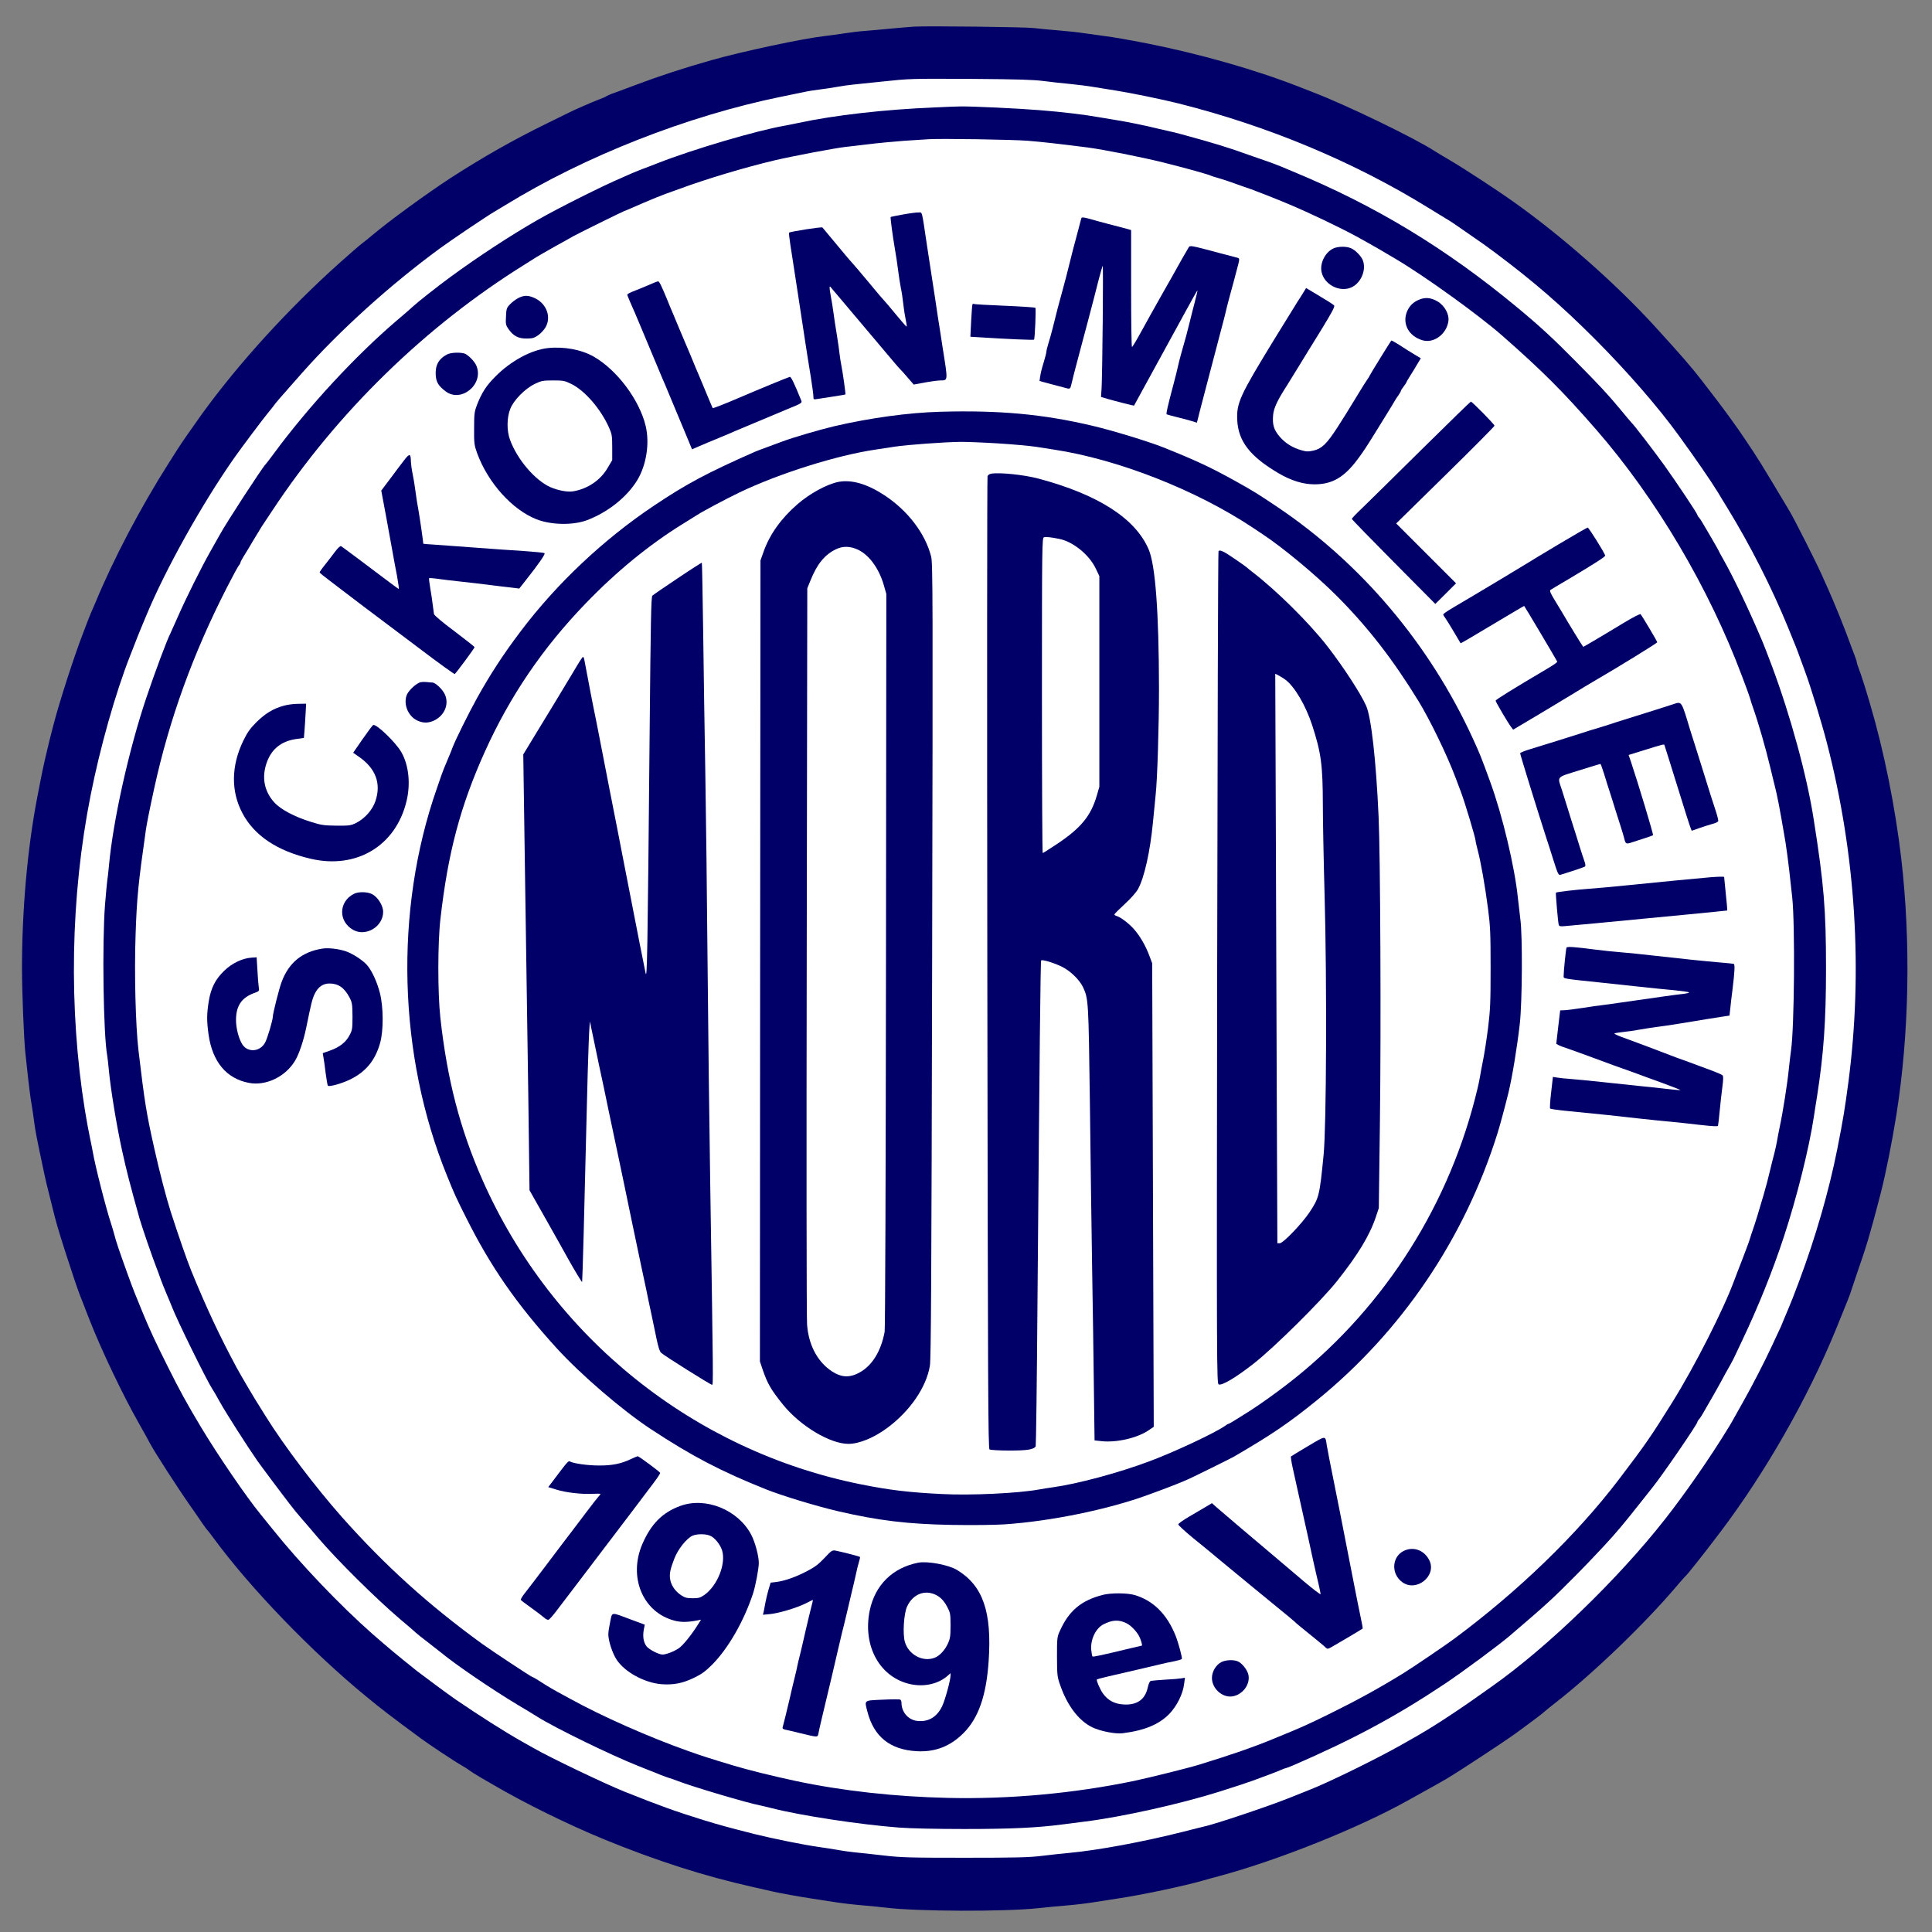 <?xml version="1.0" encoding="UTF-8"?>
<svg width="550" height="550" version="1.0" viewBox="0 0 412.5 412.5" xmlns="http://www.w3.org/2000/svg" xmlns:cc="http://creativecommons.org/ns#" xmlns:dc="http://purl.org/dc/elements/1.1/" xmlns:rdf="http://www.w3.org/1999/02/22-rdf-syntax-ns#">
 <rect x="0" y="0" width="412.5" height="412.5" fill="#808080" stroke="none"/>
 <g transform="translate(-182.66 -207.57)">
  <g transform="matrix(.238 0 0 .238 143.88 163.8)">
   <circle cx="1027" cy="1052.9" r="832.85" fill="#fff" fill-rule="evenodd" stroke-width="0"/>
   <g transform="matrix(.1 0 0 -.1 67.664 2000.2)" fill="#000068" stroke-width="4.204">
    <path d="m9155 17924c-33-2-130-10-215-18s-191-18-235-21-123-13-175-21-131-19-175-24c-197-22-742-138-1020-217-254-72-462-140-690-226-88-33-178-67-200-74-22-8-44-18-50-22-5-5-35-18-65-29-54-20-242-102-277-121-10-5-97-48-193-95-305-149-577-304-868-492-209-136-557-390-697-509-33-28-77-63-97-78s-112-95-205-178c-461-414-902-899-1230-1352-78-109-185-262-213-307-14-22-50-78-80-126-255-400-502-871-662-1259-11-27-29-68-39-90-9-22-24-58-32-80s-27-71-42-110c-82-213-212-618-264-820-11-44-28-109-37-145-20-79-60-255-74-330-6-30-21-111-35-180-86-449-135-1002-135-1520 0-214 17-638 30-760 5-47 16-150 25-230s22-185 31-233c8-49 19-123 24-165 10-74 22-139 77-397 23-112 37-171 79-335 9-36 23-90 30-120 20-79 76-260 141-455 56-172 70-210 109-308 19-51 47-121 61-157 105-268 297-671 444-930 45-80 89-158 97-175 39-75 256-411 361-560 39-55 87-125 107-155 21-30 41-57 44-60 4-3 32-39 62-80 329-447 876-1014 1363-1414 138-114 223-179 490-376 74-55 312-213 370-245 28-16 59-36 70-45s58-39 105-66c46-27 92-53 102-59 278-164 679-361 998-492 477-195 895-329 1335-428 66-15 149-33 185-42 67-15 221-43 345-62 39-6 129-20 200-31 72-11 188-25 258-30 70-6 161-15 202-20 276-35 1073-38 1375-5 80 9 198 20 262 25s172 18 240 29 155 24 193 30c225 33 613 115 785 165 25 7 83 24 130 36 528 140 1265 435 1710 685 41 23 104 58 140 78 57 31 147 82 199 112 110 65 509 327 621 408 115 83 246 182 255 192 6 6 53 45 105 85 339 264 803 711 1085 1045 37 44 71 82 75 85 18 14 157 189 313 395 404 533 784 1198 1037 1815 112 275 131 322 140 355 5 17 36 109 69 205 34 96 70 209 82 250 34 119 68 240 84 305 9 33 22 85 30 115 45 176 99 445 140 700 115 725 131 1550 44 2300-54 463-155 964-279 1385-48 163-84 274-101 317-10 26-19 53-19 60s-11 40-24 73-29 76-36 95c-47 132-143 369-200 495-10 22-35 78-56 125-46 104-242 492-288 569-252 422-283 473-401 647-69 104-180 256-266 368-46 60-102 132-123 160-88 114-177 217-417 480-344 378-838 814-1268 1118-159 113-446 300-574 375-55 32-114 68-133 80-176 115-791 413-1089 527-38 15-97 38-130 51-395 154-886 294-1365 389-171 33-300 56-375 65-44 6-125 17-180 25-55 9-161 20-235 26s-173 15-220 21c-82 10-952 20-1075 13zm1160-488c66-9 172-20 235-26s167-19 230-30c63-10 144-23 180-29 130-20 427-81 565-116 803-202 1570-522 2241-936 40-24 105-64 145-89 41-24 85-52 99-63 14-10 77-54 140-97 123-85 122-84 220-157 342-256 589-470 891-772 285-286 560-601 749-861 157-216 287-405 356-517 10-18 47-78 82-135 207-338 398-714 547-1078 67-164 80-196 108-275 14-38 33-90 42-114 51-137 153-471 199-651 257-996 322-2037 190-3040-32-239-44-316-99-595-74-374-196-795-342-1185-54-144-68-179-102-260-18-41-38-91-46-110-7-19-22-53-33-75-10-22-39-83-63-135-64-139-180-364-256-498-110-197-115-206-141-247-158-259-386-587-565-814-420-535-1055-1148-1549-1496-31-22-108-76-170-120-94-67-280-190-345-230-9-5-40-24-68-42-28-17-67-40-86-51s-81-46-139-79c-210-120-652-337-820-403-25-10-114-45-198-79-188-75-653-231-762-255-14-3-95-23-180-45-364-92-769-167-1030-191-58-5-166-17-240-26-112-14-228-17-690-17-502 0-572 2-735 21-99 11-211 24-250 27-38 4-108 13-155 22-47 8-128 21-180 28-133 19-397 72-570 115-255 65-302 78-460 126-253 79-387 127-705 254-174 70-665 304-812 389-39 22-87 49-105 59-163 92-387 235-598 379-65 45-291 212-345 254-185 148-252 204-399 332-294 259-650 632-898 942-44 55-93 116-109 135-130 159-387 536-533 780-128 214-189 324-299 545-106 212-153 312-217 465-67 162-93 226-145 370-75 208-103 292-116 345-6 22-18 65-28 95-47 141-144 521-166 650-3 19-15 76-25 125-11 50-31 160-45 245-148 919-130 1920 51 2830 85 429 222 914 354 1250 12 30 32 82 45 115 12 33 35 88 49 123 14 34 37 88 50 120 171 414 502 1007 793 1421 67 95 254 344 297 396 23 28 49 60 58 73 16 23 51 64 253 292 335 378 792 791 1236 1116 101 74 413 284 484 326 27 16 73 43 100 60 719 442 1631 800 2475 973 69 14 157 32 195 40 39 9 106 20 150 25s116 16 160 24 107 17 140 20 146 15 250 26c264 28 260 28 830 25 394-3 537-7 630-19z"/>
    <path d="m9335 17199c-443-18-895-69-1220-139-49-10-106-22-125-25-248-43-816-210-1135-335-44-17-102-40-130-50-27-10-72-28-100-40-27-12-70-31-95-42-166-70-565-270-751-376-238-136-532-328-786-514-109-80-291-223-333-262-19-18-84-75-145-126-373-318-795-774-1108-1199-34-46-67-89-73-95-32-33-354-527-410-631-6-11-42-74-79-140-88-155-227-435-299-600-32-71-61-137-65-145-29-55-137-343-215-575-156-462-300-1107-336-1510-6-60-12-119-15-131-2-12-11-108-20-215-27-351-15-1173 20-1359 3-14 9-74 15-135 16-167 69-490 116-705 44-200 75-321 159-620 20-70 111-336 146-425 17-44 37-98 44-120 8-22 30-78 50-125s43-101 50-120c43-114 311-659 362-737 16-24 25-39 72-124 48-87 248-400 332-520 27-39 225-304 295-394 25-33 69-87 98-120s97-112 150-175c171-201 522-549 741-735 72-60 132-112 135-116s52-44 110-88c58-45 113-89 124-97 127-105 447-323 676-461 85-51 169-101 185-112 155-98 664-346 905-441l100-40c25-9 70-27 100-40 30-12 64-24 75-27s47-15 80-28c132-51 622-197 740-219 17-4 64-15 105-25 253-65 784-146 1135-173 103-8 336-13 590-13 417 0 652 11 880 41 61 8 148 19 195 25 334 41 867 160 1215 270 146 46 254 82 300 99 28 11 88 33 135 50s99 38 117 46c17 8 34 14 38 14s35 12 69 26c542 235 925 441 1361 732 163 109 486 348 585 433 330 282 379 327 589 539 74 74 188 194 254 265 117 127 166 185 328 390 44 55 92 116 107 135 88 109 402 567 402 586 0 4 6 15 14 23 8 9 23 32 34 51s43 76 72 125c29 50 71 124 93 165s57 106 79 143c21 38 38 70 38 72 0 1 31 67 69 146 144 302 275 626 377 937 116 352 227 797 269 1077 7 44 19 127 29 185 59 379 80 672 80 1145 0 531-19 757-110 1335-61 393-208 930-374 1375-37 99-75 196-83 215s-22 51-30 70c-102 239-236 519-321 669-25 44-46 82-46 85 0 2-28 51-61 108-34 57-70 119-81 138s-26 42-34 51c-8 8-14 19-14 23 0 11-186 290-294 441-89 124-279 372-296 385-3 3-51 59-105 125-106 127-175 203-400 430-197 200-323 316-526 484-638 528-1269 910-2009 1216-30 13-77 32-105 44-52 21-107 42-185 68-25 8-67 23-95 33-196 71-318 108-615 189-41 11-88 23-105 26-16 3-64 14-105 24-88 23-305 67-370 76-25 4-92 15-150 25-133 24-328 48-545 65-180 15-626 36-710 33-27 0-131-4-230-9zm840-299c124-10 292-29 535-60 149-20 482-86 680-135 208-52 412-109 430-120 4-2 32-11 61-19 30-8 99-31 154-51s118-42 140-49c45-16 234-90 340-135 179-75 462-210 612-292 32-18 72-40 88-49 34-18 144-82 255-148 263-155 747-504 959-690 361-317 547-503 842-842 537-616 1014-1423 1310-2215 10-27 29-79 43-115 13-36 27-76 31-90 3-14 14-47 24-75 48-136 112-357 157-545 8-36 24-99 34-140 30-118 46-204 100-520 10-63 26-182 35-265 9-82 21-188 26-235 26-246 19-1168-11-1370-5-36-14-112-20-170-12-124-54-390-80-510-10-47-21-105-25-130s-15-76-25-115c-10-38-26-99-34-135-27-113-38-153-63-240-39-135-75-251-94-305-10-27-22-66-28-85-5-19-35-100-66-180s-65-167-75-195c-96-261-357-775-557-1095-190-305-240-377-478-690-377-495-901-1002-1480-1431-74-55-366-253-450-305-227-140-429-250-675-371-202-99-236-114-500-222-169-70-370-140-660-229-93-29-444-116-585-146-540-112-1119-165-1670-152-476 11-946 63-1365 152-201 43-428 99-560 139-209 63-267 81-405 130-350 124-777 313-1055 467-25 13-75 41-112 61s-83 47-102 59c-80 52-124 78-130 78-8 0-362 234-448 296-482 350-869 700-1255 1134-239 270-520 640-685 905-17 28-41 66-53 85-47 72-174 288-210 355-154 287-270 534-407 869-37 91-108 295-183 526-41 129-100 355-148 570-72 320-87 417-142 880-26 222-38 692-26 1034 11 336 25 471 92 941 9 61 30 168 75 375 136 621 346 1203 651 1800 52 102 101 192 109 201 8 8 14 20 14 26 0 5 13 29 28 54 16 24 55 89 87 144 33 55 67 111 76 125s51 77 93 140c585 886 1375 1656 2266 2210 39 25 86 54 103 65 18 11 95 56 172 99 77 42 151 84 165 92 37 21 448 224 454 224 3 0 31 12 63 26s83 36 113 49c30 12 78 32 105 44 28 11 68 27 90 35s78 28 125 45c238 88 577 190 850 255 156 37 532 108 630 120 25 2 117 14 205 24 88 11 237 25 330 32 94 6 193 12 220 14 102 7 755-3 890-14z"/>
    <path d="m9055 16239c-60-11-111-21-112-23-4-4 16-158 37-281 11-60 24-150 30-199s17-119 24-155c8-36 17-97 21-136 4-38 13-101 21-139s13-71 10-73c-2-2-45 47-96 109s-98 118-104 123c-7 6-70 80-140 165-71 85-134 160-140 165-7 6-70 80-140 165-71 85-132 158-135 162-7 8-289-37-299-46-3-3 2-52 11-108 9-57 25-161 36-233 11-71 31-206 46-300 14-93 37-244 51-335s36-232 50-315c13-82 24-163 24-179 0-28 1-28 38-22 20 3 84 13 142 22s106 17 107 18c4 3-25 206-36 259-5 23-12 69-16 102-3 33-15 112-25 175-11 63-24 152-30 197s-17 115-25 155c-12 63-13 91-2 77 2-2 51-60 109-129 128-151 203-240 372-441 71-85 136-161 145-169s40-43 68-76l53-61 97 18c54 10 116 18 138 19 74 1 73-12 25 290-10 69-31 199-45 290-13 91-36 239-50 330s-34 226-46 300c-49 328-41 295-74 297-17 1-79-7-140-18z"/>
    <path d="m10654 16207c-2-7-13-46-23-87-11-41-34-129-52-195-17-66-37-145-44-175s-23-91-35-135c-47-170-75-278-106-405-9-36-25-92-35-124-10-33-19-68-19-77 0-10-11-53-24-96-14-43-28-98-31-123l-7-45 89-24c48-13 110-29 136-36 53-15 50-17 66 50 5 22 20 83 34 135s40 149 57 215 41 154 52 195c41 155 68 258 97 374 17 66 34 122 36 125 7 6-3-988-10-1101l-5-76 57-17c68-20 238-63 239-61 1 1 295 539 462 844 57 106 106 191 107 190 2-2-10-52-26-113-16-60-35-137-43-170-15-64-46-180-77-285-10-36-23-86-28-110-5-25-23-99-41-165-51-191-68-265-61-269 3-2 44-13 91-25 47-11 106-27 132-35l48-15 11 42c6 23 12 49 14 57 3 14 15 59 85 325 17 66 40 152 50 190 10 39 35 133 55 210 21 77 41 156 45 175s17 71 29 115c21 75 61 225 82 306 13 51 12 56-13 61-13 3-86 22-163 43-254 68-257 68-269 48-23-38-91-157-138-243-11-19-64-114-119-210-54-96-132-235-171-307-40-73-76-133-80-133-5 0-8 236-8 525v524l-52 15c-29 8-100 26-158 41s-133 36-168 46c-46 13-64 14-68 6z"/>
    <path d="m12912 15933c-73-36-121-134-103-212 24-109 154-179 258-140 91 34 146 156 112 246-14 38-67 92-106 109-43 19-120 17-161-3z"/>
    <path d="m6765 15603c-44-19-104-43-132-54-29-11-53-25-53-29 0-5 11-33 24-62 23-50 62-143 106-248 76-183 157-376 182-435 17-38 39-90 49-115s43-103 73-175c30-71 75-180 101-242l46-111 57 25c58 25 91 39 222 93 41 17 89 37 105 45 43 18 351 147 470 197 133 54 135 56 125 80-63 155-91 213-102 210-18-4-291-117-473-195-111-48-217-89-219-85s-38 88-72 171c-13 31-35 83-48 115-14 31-48 113-76 182-29 69-60 143-70 165s-27 63-38 90c-11 28-34 82-50 120-17 39-42 99-56 135-51 123-69 160-80 159-6 0-47-16-91-36z"/>
    <path d="m12644 15537c-14-23-36-58-49-77-12-19-108-174-213-345-306-500-337-567-330-720 9-192 116-328 373-479 111-65 219-98 320-98 159 0 266 62 388 226 50 67 76 107 150 226 19 30 65 105 102 165 38 61 73 119 79 130s21 34 34 52c12 17 22 34 22 39 0 4 11 22 25 40s25 35 25 38 16 30 35 60 48 77 64 105l30 50-62 37c-34 21-93 57-130 82-38 24-70 42-73 40-7-8-194-310-194-315 0-3-10-19-22-36-13-18-50-77-83-132-102-168-118-193-188-302-93-143-137-185-210-202-49-11-65-10-110 3-80 23-142 62-192 119-54 62-69 110-61 196 5 62 38 132 121 261 12 19 58 94 102 165 44 72 137 224 208 338 98 160 125 211 116 220-12 12-61 43-184 116l-67 40z"/>
    <path d="m5604 15490c-22-11-56-36-75-56-31-32-34-40-37-110-4-68-2-78 23-114 43-61 88-85 162-84 51 0 69 5 103 29 23 16 53 48 67 72 52 90 11 207-90 258-61 30-99 32-153 5z"/>
    <path d="m13675 15471c-48-22-79-54-100-103-45-110 16-222 140-258 100-29 213 54 231 169 10 64-33 143-99 181-61 35-113 38-172 11z"/>
    <path d="m9677 15433c-3-5-8-72-12-149l-7-142 83-5c249-16 483-26 488-21 8 8 19 277 12 286-3 3-127 12-275 18-149 6-273 13-277 16-4 2-10 1-12-3z"/>
    <path d="m5865 15040c-148-17-331-116-468-255-83-83-121-143-164-251-24-63-27-81-27-214-1-136 1-150 28-225 97-263 312-503 530-590 131-52 328-56 454-9 188 71 360 208 452 360 82 136 112 331 75 486-56 233-256 501-465 621-111 64-269 93-415 77zm214-322c121-60 262-223 336-388 27-60 30-75 30-180v-115l-43-73c-65-109-178-185-309-207-49-8-134 8-201 37-139 61-300 250-364 426-30 81-29 197 2 276 30 79 135 185 223 226 56 27 72 30 161 30 92 0 104-2 165-32z"/>
    <path d="m4965 14984c-78-40-110-100-103-191 5-61 25-92 87-140 141-108 348 64 277 230-16 39-77 100-108 109-43 12-123 8-153-8z"/>
    <path d="m13708 14132c-238-236-477-470-530-522-54-51-98-97-98-102s169-178 375-386l374-377 93 92 93 93-537 537 441 433c243 238 441 438 441 444 0 12-201 216-212 216-4 0-202-193-440-428z"/>
    <path d="m9385 14469c-283-8-625-55-945-129-135-32-378-103-475-140-27-10-88-32-135-50-47-17-94-35-105-40-428-189-611-286-905-483-453-303-874-700-1196-1127-155-205-272-384-392-600-74-133-193-374-217-437-7-21-30-76-50-123s-43-103-50-125-28-80-45-130c-381-1093-347-2387 93-3470 72-176 78-190 173-379 221-441 450-770 810-1167 216-237 587-556 843-725 372-245 631-380 1036-542 143-57 448-150 645-196 361-84 625-116 1020-123 180-3 384-1 475 5 413 28 923 132 1280 262 187 68 290 108 370 144 51 23 379 185 405 200 342 199 496 304 745 506 763 619 1327 1453 1623 2400 20 63 65 230 97 360 33 136 78 407 102 620 22 199 25 786 5 935-6 50-16 135-22 190-28 278-139 745-249 1045-77 212-95 257-155 387-388 847-1002 1573-1757 2080-172 115-208 138-364 225-228 127-360 189-655 307-129 52-463 154-640 195-440 104-835 140-1365 125zm525-284c129-8 280-22 335-30 55-9 127-20 160-25 575-87 1274-361 1784-699 29-20 70-47 90-60 186-123 479-367 667-555 278-279 502-568 731-941 104-169 261-494 334-690 17-44 38-102 49-130 34-90 130-410 130-433 0-8 9-46 19-85 27-100 66-319 93-527 20-154 23-218 23-530 0-313-3-377-23-540-13-102-33-230-44-285s-24-122-28-150c-8-52-35-165-71-295-284-1013-898-1906-1739-2526-124-92-231-165-320-219-19-12-54-34-77-48-24-15-45-27-49-27-3 0-18-8-32-19-92-64-456-235-682-319-276-103-644-202-865-232-38-5-92-14-120-19-183-34-615-55-874-41-299 15-464 35-721 86-1505 300-2777 1322-3400 2734-200 453-316 899-377 1455-24 222-24 671 1 885 67 590 177 1006 395 1492 225 501 522 939 910 1340 275 285 566 523 866 709 55 34 116 72 135 84 49 32 256 142 374 199 359 172 877 335 1226 386 36 5 112 17 170 26 115 17 438 41 595 43 55 0 206-6 335-14z"/>
    <path d="m9842 13913c-12-2-25-12-30-21-4-9-5-1976-2-4370 5-3838 7-4354 20-4362 8-5 88-10 178-10 160 0 218 9 236 38 3 6 11 590 16 1299 19 2288 27 3053 33 3060 11 10 122-24 189-58 75-38 156-117 187-183 48-104 49-120 61-1026 5-470 15-1136 20-1480 6-344 13-835 16-1092l6-467 65-7c135-14 320 29 422 99l44 30-14 4158-25 67c-35 94-86 180-139 240-47 52-116 105-154 117-12 3-21 10-21 14 0 5 42 47 93 94 55 50 103 105 119 134 57 104 109 339 134 600 8 87 19 197 24 245 15 133 30 607 30 958-1 678-32 1105-93 1245-119 277-452 491-987 634-130 35-355 58-428 44zm611-584c125-24 271-142 330-267l32-67v-1890l-23-80c-53-181-142-290-353-431-69-46-129-84-132-84-4 0-7 636-7 1414 0 1339 1 1415 18 1419 19 5 61 1 135-14z"/>
    <path d="m8475 13840c-105-21-258-104-371-203-145-126-247-270-301-423l-28-79-3-3593-2-3593 26-77c43-124 74-177 181-310 154-191 422-352 587-352 97 0 230 55 351 145 203 151 349 365 380 557 10 67 14 765 20 3638 7 3277 6 3560-9 3620-52 206-209 412-419 550-155 102-294 142-412 120zm176-609c100-48 187-168 230-316l23-80-3-3285c-2-1913-7-3305-12-3334-32-173-111-302-222-364-96-54-174-48-270 22-118 86-192 233-204 408-5 57-6 1566-3 3353l5 3250 28 69c60 150 128 233 230 282 63 30 128 28 198-5z"/>
    <path d="m11884 13218c-4-6-9-1689-12-3739-5-3607-4-3729 14-3736 30-11 152 61 312 186 183 143 603 558 749 741 189 238 294 411 350 580l25 75 10 775c11 829 4 2403-12 2740-23 508-66 887-111 990-49 111-202 346-348 535-165 212-456 500-671 665-25 19-47 37-50 41-3 3-48 36-101 72-107 74-145 92-155 75zm599-1152c83-61 183-231 241-408 81-250 95-355 96-713 0-132 7-502 16-824 21-777 16-2062-9-2316-36-368-41-388-125-515-69-104-238-280-268-280h-22l-6 1503c-3 826-7 1975-9 2554l-4 1052 31-16c17-9 44-26 59-37z"/>
    <path d="m7032 12975c-117-78-219-148-227-156-11-11-15-234-24-1194-19-2060-23-2259-37-2190-23 110-62 310-184 935-11 58-43 220-70 360-45 229-88 446-165 845-14 72-36 184-50 250-13 66-36 183-50 260-15 77-29 150-31 163-2 12-8 22-12 22-4-1-37-51-73-113-37-62-117-195-179-297s-151-248-198-325l-85-140 16-1100c9-605 22-1485 29-1955l11-855 150-265c82-146 172-305 199-355 59-105 120-206 123-203 3 4 22 707 40 1483 14 599 26 897 33 845 1-14 14-74 27-135 13-60 35-166 49-235 15-69 35-165 46-215 10-49 30-145 44-212 39-186 73-345 100-473 13-63 33-160 45-215 41-200 87-420 145-695 14-63 34-160 46-215 11-55 31-152 45-215 13-63 34-164 47-225 16-77 28-116 43-129 29-27 442-286 455-286 12 0 12-4-16 1810-8 520-19 1420-24 2e3s-14 1339-20 1685c-6 347-15 910-19 1253-5 343-10 625-12 627-2 1-100-61-217-140z"/>
    <path d="m4578 14034c-25-32-81-107-125-166l-80-106 13-69c14-74 50-267 85-463 12-69 32-176 44-237 11-62 18-113 15-113s-36 24-75 53c-194 147-431 324-442 330-7 5-28-14-55-50-24-32-64-85-90-117-27-33-48-64-48-68s44-40 98-80c53-40 99-75 102-78s93-71 200-152c107-80 332-250 500-376 167-127 308-228 312-226 12 8 178 232 178 241 0 4-81 68-179 142-108 80-182 143-185 155-2 12-7 48-11 81s-13 100-22 148c-8 48-13 90-11 93 3 2 38 0 79-6s135-17 209-25 189-21 255-30c66-8 153-19 193-23l73-9 48 61c129 163 190 251 178 257-6 4-93 12-192 19-99 6-297 20-440 31s-304 22-357 26c-54 3-98 7-98 8 0 18-34 250-44 305-8 41-20 116-26 165-6 50-18 121-26 158-8 38-14 85-15 105-1 78-11 81-61 16z"/>
    <path d="m14935 13280c-137-82-259-155-270-163-26-17-477-288-670-401-68-41-95-59-95-66 0-4 8-18 18-31s44-69 77-124c32-55 60-101 61-103s129 73 285 167c156 93 284 169 285 168 7-7 296-494 297-500 1-5-37-32-85-60-323-191-468-281-468-290 0-11 110-198 139-236l18-24 239 142c132 79 255 153 274 165 31 20 221 134 268 161 141 81 512 309 512 316 0 8-135 236-150 252-4 5-72-30-151-78-167-101-148-89-267-160-51-30-94-55-96-55-3 0-124 197-196 320-5 8-32 53-60 99-39 64-48 86-38 92 7 5 78 47 158 94 240 143 335 204 333 214-6 25-147 251-157 251-6 0-123-68-261-150z"/>
    <path d="m4728 12043c-38-6-114-77-128-119-28-84 15-185 94-224 51-24 94-25 144-5 102 43 149 153 103 244-23 45-84 101-110 101-10 0-31 2-47 4s-41 2-56-1z"/>
    <path d="m15965 11846c-64-21-221-71-335-106-58-18-136-43-175-55-38-13-110-36-160-51-49-14-115-35-145-45-86-28-365-115-467-146-51-15-93-32-93-38 0-13 165-544 235-760 13-38 42-130 65-203 39-123 44-132 64-126 102 31 212 68 219 74 4 4 2 25-6 46s-29 86-47 144-42 137-55 175c-12 39-35 111-50 160-15 50-38 122-50 160-42 127-56 111 155 177 102 32 187 58 190 58s18-42 34-93c15-50 38-123 51-162 12-38 34-106 47-150 14-44 37-116 51-160s28-91 31-105c11-47 18-51 62-36 21 7 73 24 114 37s78 26 82 29c6 4-135 471-199 662l-20 58 116 36c206 64 202 63 206 51 3-7 54-172 115-367 60-195 114-365 120-377l9-23 68 24c38 13 90 30 116 37 27 6 51 18 54 25 2 6-7 45-20 85-30 89-50 154-117 369-28 91-59 190-69 220s-31 96-46 145c-79 263-74 256-150 231z"/>
    <path d="m3495 11831c-93-26-163-69-242-147-57-57-81-91-118-167-108-223-112-452-8-648 106-202 312-340 613-410 411-96 764 116 860 518 37 155 20 320-46 437-48 86-223 255-253 245-6-2-48-59-95-126l-85-123 46-32c156-106 207-242 154-401-27-81-97-159-176-198-45-22-61-24-175-23-110 1-137 5-225 33-152 47-276 113-333 177-92 102-114 231-63 365 43 114 128 181 253 201l77 11 5 61c3 34 7 103 10 154l5 92-72-1c-40 0-99-8-132-18z"/>
    <path d="m16295 10293c-64-5-553-52-765-74-107-11-251-24-320-29-135-10-292-29-299-35-4-5 18-262 25-288 5-14 14-16 57-12 29 3 151 14 272 25 550 52 1179 113 1183 115 1 1-4 68-13 148-8 81-15 149-15 152 0 5-50 4-125-2z"/>
    <path d="m4125 10143c-135-71-138-247-4-322 114-64 269 29 269 162 0 56-49 134-100 159-43 22-125 23-165 1z"/>
    <path d="m15006 9662c-5-9-26-210-26-257 0-23-9-21 355-59 83-9 233-25 335-36s240-25 308-31c67-7 125-15 127-19 3-4-23-10-58-14-57-6-187-24-547-76-74-11-155-22-180-25-25-2-103-14-175-25-71-11-145-20-162-20-18 0-33-1-34-2 0-2-8-70-18-151l-17-148 25-14c14-7 42-17 61-23s134-47 255-92 238-88 260-95 76-27 120-43 151-56 238-87c87-32 156-59 154-61s-59 3-128 11c-68 8-173 20-234 25-60 6-209 22-330 35s-255 26-297 29c-43 3-95 8-116 12l-38 6-16-139c-9-76-13-141-9-145s74-14 156-22c279-27 469-47 640-67 94-10 222-24 285-29 63-6 184-19 268-29 108-12 155-15 157-7 2 6 9 65 15 131s17 163 24 215c9 69 10 98 2 106-6 6-42 22-81 37-180 67-313 116-340 125-16 6-66 25-110 42-81 32-241 91-374 140-41 15-70 29-65 32s41 9 79 13c39 4 104 13 145 21 42 8 111 18 155 24 44 5 135 19 203 30 207 34 365 60 409 66l41 6 7 62c3 33 12 111 20 171 20 164 23 226 11 231-6 2-63 8-126 13-131 11-336 32-590 61-96 11-229 25-295 30s-169 16-230 24c-182 24-252 29-259 18z"/>
    <path d="m3845 9653c-181-28-301-126-365-297-23-59-80-287-80-315 0-29-48-192-68-229-44-85-155-95-205-19-32 50-57 145-57 219 0 127 50 201 162 242 47 17 48 18 42 54-3 20-9 89-12 152l-7 115-45-3c-82-5-176-50-245-117-81-78-120-155-140-277-18-114-18-175-1-298 35-242 159-392 359-431 155-31 333 55 419 202 34 57 75 180 98 293 45 220 53 254 76 303 30 62 74 93 132 93 80 0 134-38 180-125 24-46 26-60 27-170 0-111-2-124-27-170-32-62-90-107-175-137l-65-23 6-35c4-19 13-84 20-143 8-60 17-111 20-114 12-12 124 19 200 56 141 69 225 171 269 328 31 112 30 321-2 447-23 91-65 187-108 242-34 45-129 109-198 133-61 21-157 33-210 24z"/>
    <path d="m12687 5190c-81-48-150-90-153-93s4-50 16-104 32-147 46-208c30-136 59-268 90-405 13-58 35-159 49-225 15-66 35-156 46-200 10-44 19-86 19-93s-68 45-151 115-204 173-269 228c-162 136-455 385-510 433l-45 40-50-30c-27-16-95-56-150-88s-101-64-102-72c-1-7 59-62 133-123 75-60 186-152 247-203 131-109 357-294 535-440 69-56 129-106 132-110 3-5 62-54 131-109 69-56 134-109 143-119 17-16 20-16 59 6 53 30 269 158 274 163 2 2-5 44-16 93s-40 197-66 329c-95 489-162 828-215 1090-10 50-21 109-25 133-13 89-4 89-168-8z"/>
    <path d="m6605 5070c-84-39-164-55-280-54-97 0-222 17-257 35-17 9-16 11-165-187l-32-42 72-22c86-27 224-43 325-38 39 2 72 1 72-1 0-3-9-14-19-25-11-12-57-71-103-132-45-60-110-146-144-190-33-43-132-173-219-289-87-115-176-232-197-258-21-27-36-52-33-57 2-4 44-36 92-70 49-35 100-74 115-87 14-14 33-23 41-21 8 1 43 41 78 88 36 47 107 141 160 210 98 129 248 327 494 650 77 102 170 226 207 274 37 49 66 92 63 96-8 14-192 150-201 149-5 0-36-13-69-29z"/>
    <path d="m7055 4653c-159-58-261-161-339-340-129-298 3-615 288-689 59-15 112-15 204 2l34 7-28-44c-55-89-134-187-171-212-42-29-114-57-147-57-34 0-121 45-143 74-27 34-36 88-25 148l9 46-121 45c-187 70-170 72-189-18-9-41-17-92-17-113 0-59 37-171 75-229 74-111 249-206 401-219 109-8 190 8 292 57 69 33 103 58 163 118 145 145 287 394 368 641 22 68 51 222 51 272 0 63-33 186-68 253-118 224-409 342-637 258zm268-267c40-16 90-77 107-130 38-119-40-317-158-401-37-26-53-30-106-30-51 0-70 5-104 28-56 37-94 96-99 155-4 44 4 81 39 172 32 84 109 181 163 206 39 17 117 18 158 0z"/>
    <path d="m13565 4258c-124-43-142-209-32-289 127-92 312 58 242 197-41 83-128 121-210 92z"/>
    <path d="m8349 4186c-52-55-86-81-155-117-101-53-203-89-277-98l-51-6-18-60c-10-33-22-85-28-115-5-30-13-68-16-84l-7-29 64 6c80 8 234 54 318 95 34 18 64 32 66 32s-5-30-15-67c-10-38-32-131-50-208-17-77-40-174-50-215-11-41-21-86-24-100-2-14-13-61-24-105s-32-132-46-195c-27-115-53-220-62-252-4-12 4-18 28-23 18-3 76-17 128-30 161-39 158-39 165-2 3 18 15 70 26 117s31 130 44 185c37 153 71 298 100 425 15 63 33 140 40 170 8 30 28 111 44 180s37 157 46 195c10 39 25 106 35 150 9 44 22 97 29 118s11 41 8 43c-5 5-168 47-222 57-27 4-36-2-96-67z"/>
    <path d="m9190 4144c-230-45-387-200-435-429-66-321 93-605 371-662 124-25 249 5 332 80l22 20v-21c0-41-48-218-75-275-47-99-127-145-227-132-80 11-138 80-138 163 0 11-5 24-11 28-6 3-78 3-160-1-171-8-162-1-134-110 58-223 204-339 440-352 165-10 302 43 421 162 135 135 205 336 226 647 30 441-51 676-284 817-76 46-265 81-348 65zm186-305c26-18 52-49 72-87 30-57 32-65 32-171 0-95-3-118-24-163-26-58-75-111-119-127-107-41-235 29-267 144-20 71-9 249 19 313 55 124 180 164 287 91z"/>
    <path d="m10845 3855c-194-50-304-143-385-325-24-52-25-65-25-230 1-165 2-180 29-255 63-183 166-318 286-377 74-36 208-62 274-54 198 25 329 80 421 176 67 71 120 178 130 264l8 58-29-5c-16-3-81-9-144-12-63-4-123-9-132-11-11-3-21-24-29-61-24-107-96-157-213-151-83 4-143 35-189 99-26 36-61 118-54 126 4 4 157 41 362 87 66 15 154 36 195 46s103 24 138 30c34 7 64 16 67 20 6 9-30 143-56 209-77 193-201 316-368 365-66 19-214 20-286 1zm215-255c40-20 91-74 113-118 16-31 30-82 23-82-3 0-49-11-103-24-253-61-334-79-340-73-3 4-8 31-11 61-7 91 40 190 108 226 79 42 142 45 210 10z"/>
    <path d="m11911 3253c-49-24-86-86-86-143 0-96 95-180 185-165 96 16 165 116 140 202-14 45-60 100-96 113-38 15-105 12-143-7z"/>
   </g>
  </g>
 </g>
</svg>
